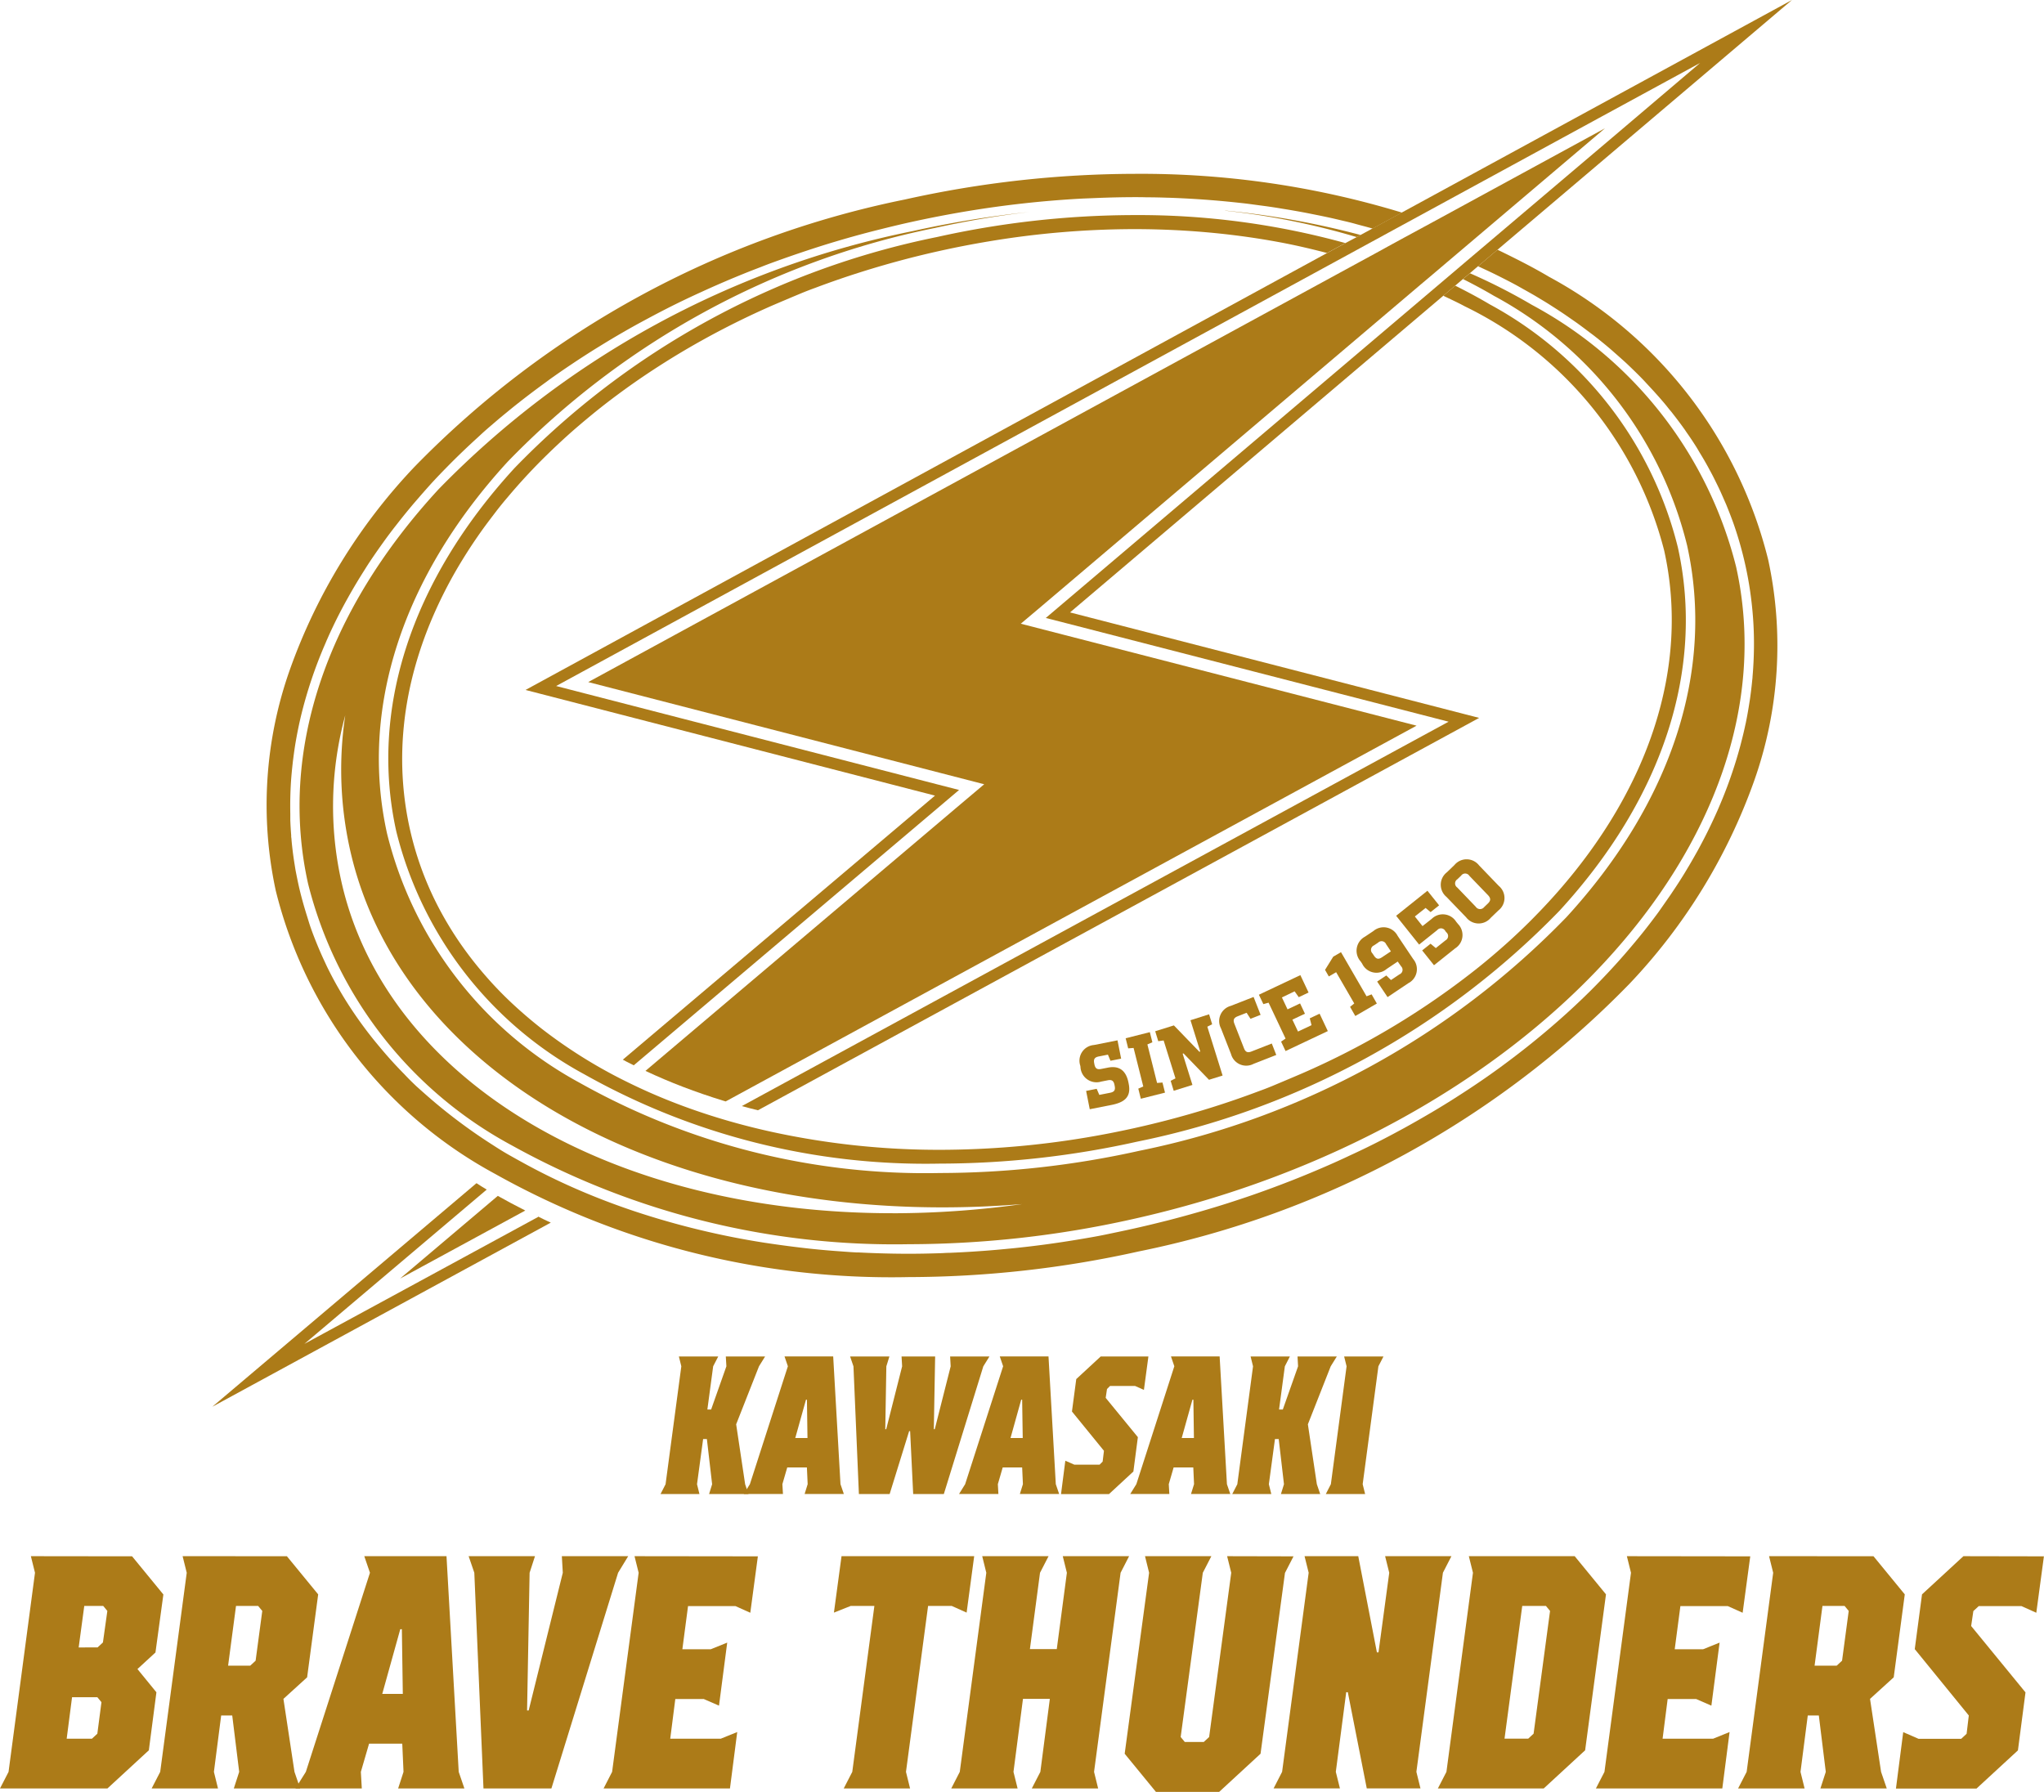 <svg id="コンポーネント_15_1" data-name="コンポーネント 15 – 1" xmlns="http://www.w3.org/2000/svg" xmlns:xlink="http://www.w3.org/1999/xlink" width="66.946" height="58.692" viewBox="0 0 66.946 58.692">
  <defs>
    <clipPath id="clip-path">
      <rect id="長方形_25613" data-name="長方形 25613" width="66.946" height="58.692" fill="none"/>
    </clipPath>
  </defs>
  <path id="パス_3069" data-name="パス 3069" d="M64.991,132.4l-.08-.322H66.2l-.166.322-.19,1.416h.123l.5-1.416-.019-.322h1.287l-.2.322-.748,1.9.294,1.963.11.322H65.9l.1-.322-.172-1.48h-.123l-.2,1.48.08.322H64.31l.165-.322Z" transform="translate(-42.676 -87.646)" fill="#ac7b18"/>
  <path id="パス_3070" data-name="パス 3070" d="M72.418,136.583l.2-.322,1.244-3.862-.11-.322h1.594l.239,4.184.11.322H74.41l.1-.322-.025-.547h-.644l-.159.547.019.322Zm1.686-1.834h.4l-.018-1.255h-.031Z" transform="translate(-48.057 -87.646)" fill="#ac7b18"/>
  <path id="パス_3071" data-name="パス 3071" d="M83.919,134.46h.031l.521-2.059-.019-.322h1.1l-.043,2.381h.031l.521-2.059-.018-.322h1.287l-.2.322-1.293,4.183H84.833l-.1-2.059H84.7l-.638,2.059H83.055l-.178-4.183-.11-.322h1.287l-.1.322Z" transform="translate(-54.924 -87.646)" fill="#ac7b18"/>
  <path id="パス_3072" data-name="パス 3072" d="M93.37,136.583l.2-.322,1.244-3.862-.11-.322H96.3l.239,4.184.11.322H95.362l.1-.322-.025-.547H94.8l-.159.547.018.322Zm1.686-1.834h.4l-.019-1.255h-.031Z" transform="translate(-61.959 -87.646)" fill="#ac7b18"/>
  <path id="パス_3073" data-name="パス 3073" d="M104.906,133.044l-.1.1-.043.29,1.054,1.287-.147,1.126-.8.74H103.3l.141-1.094.294.129h.828l.1-.1.043-.354-1.048-1.287.141-1.062.8-.74h1.563l-.147,1.094-.288-.128Z" transform="translate(-68.549 -87.646)" fill="#ac7b18"/>
  <path id="パス_3074" data-name="パス 3074" d="M110.041,136.583l.2-.322,1.244-3.862-.11-.322h1.594l.239,4.184.11.322h-1.287l.1-.322-.025-.547h-.644l-.159.547.019.322Zm1.686-1.834h.4l-.018-1.255h-.031Z" transform="translate(-73.023 -87.646)" fill="#ac7b18"/>
  <path id="パス_3075" data-name="パス 3075" d="M120.651,132.4l-.08-.322h1.287l-.165.322-.19,1.416h.123l.5-1.416-.018-.322h1.287l-.2.322-.748,1.9.294,1.963.11.322h-1.287l.1-.322-.172-1.48h-.123l-.2,1.48.08.322H119.97l.166-.322Z" transform="translate(-79.611 -87.646)" fill="#ac7b18"/>
  <path id="パス_3076" data-name="パス 3076" d="M130.968,132.078l-.166.322-.515,3.862.08.322H129.08l.165-.322.515-3.862-.08-.322Z" transform="translate(-85.656 -87.646)" fill="#ac7b18"/>
  <path id="パス_3077" data-name="パス 3077" d="M2.36,156.148h.828l.135.163-.135,1.033-.176.163H2.184Zm.4-2.989h.621l.135.163-.145,1.033-.176.163H2.577Zm-1.749-1.63.135.543L.28,158.594l-.28.543H3.519l1.356-1.25.248-1.9-.621-.761.59-.543.259-1.9-1.025-1.25Z" transform="translate(0 -100.555)" fill="#ac7b18"/>
  <path id="パス_3078" data-name="パス 3078" d="M17.531,153.159h.725l.135.163-.218,1.63-.176.163h-.725Zm-1.749-1.63.135.543-.869,6.522-.28.543h2.173l-.134-.543.238-1.848h.362l.228,1.848-.176.543h2.173l-.186-.543-.362-2.391.776-.706.362-2.717-1.025-1.25Z" transform="translate(-9.801 -100.555)" fill="#ac7b18"/>
  <path id="パス_3079" data-name="パス 3079" d="M32.2,153.92h.052l.031,2.119h-.673Zm-1.179-2.391.186.543-2.1,6.522-.341.543H30.94l-.031-.543.269-.924h1.087l.041.924-.176.543H34.3l-.186-.543-.4-7.065Z" transform="translate(-19.09 -100.555)" fill="#ac7b18"/>
  <path id="パス_3080" data-name="パス 3080" d="M48.681,151.529l.031.543-1.118,4.511h-.052l.083-4.511.176-.543H45.628l.186.543.3,7.065h2.225l2.184-7.065.331-.543Z" transform="translate(-30.279 -100.555)" fill="#ac7b18"/>
  <path id="パス_3081" data-name="パス 3081" d="M59.78,151.529l.135.543-.869,6.522-.279.543h4.139l.238-1.848-.538.218H60.95l.166-1.3h.931l.5.218.269-2.065-.538.217h-.931l.186-1.413h1.553l.486.218.248-1.848Z" transform="translate(-38.998 -100.555)" fill="#ac7b18"/>
  <path id="パス_3082" data-name="パス 3082" d="M81.443,151.529l-.249,1.848.549-.218h.776l-.724,5.435-.28.543h2.173l-.134-.543.724-5.435h.776l.486.218.248-1.848Z" transform="translate(-53.881 -100.555)" fill="#ac7b18"/>
  <path id="パス_3083" data-name="パス 3083" d="M96.263,151.529l.135.543-.331,2.5h-.88l.331-2.5.28-.543H93.625l.134.543-.869,6.522-.279.543h2.173l-.135-.543.311-2.392h.88l-.311,2.392-.28.543h2.173l-.134-.543.869-6.522.279-.543Z" transform="translate(-61.455 -100.555)" fill="#ac7b18"/>
  <path id="パス_3084" data-name="パス 3084" d="M112.855,151.529l.135.543-.724,5.38-.176.163h-.621l-.135-.163.725-5.38.28-.543h-2.173l.134.543L109.5,158l1.024,1.25h2.07l1.356-1.25.8-5.923.28-.543Z" transform="translate(-72.664 -100.555)" fill="#ac7b18"/>
  <path id="パス_3085" data-name="パス 3085" d="M127.647,151.529l.135.543-.352,2.608h-.052l-.611-3.152h-1.759l.135.543-.87,6.522-.279.543h2.173l-.135-.543.341-2.609h.052l.621,3.152h1.759l-.134-.543.869-6.522.279-.543Z" transform="translate(-82.281 -100.555)" fill="#ac7b18"/>
  <path id="パス_3086" data-name="パス 3086" d="M142.755,153.159h.776l.135.163-.539,4.021-.176.163h-.776Zm-1.749-1.63.135.543-.869,6.522-.28.543h3.467l1.356-1.25.683-5.108-1.025-1.25Z" transform="translate(-92.898 -100.555)" fill="#ac7b18"/>
  <path id="パス_3087" data-name="パス 3087" d="M156.391,151.529l.135.543-.869,6.522-.28.543h4.14l.238-1.848-.538.218h-1.656l.166-1.3h.932l.5.218.269-2.065-.539.217h-.931l.186-1.413h1.553l.486.218.249-1.848Z" transform="translate(-103.107 -100.555)" fill="#ac7b18"/>
  <path id="パス_3088" data-name="パス 3088" d="M171.985,153.159h.725l.135.163-.218,1.63-.176.163h-.724Zm-1.749-1.63.135.543-.869,6.522-.28.543H171.4l-.134-.543.238-1.848h.362l.228,1.848-.176.543h2.173l-.186-.543-.362-2.391.776-.706.362-2.717-1.025-1.25Z" transform="translate(-112.295 -100.555)" fill="#ac7b18"/>
  <path id="パス_3089" data-name="パス 3089" d="M186.811,151.529l-1.356,1.25-.238,1.794,1.77,2.174-.072.6-.176.163h-1.4l-.5-.218-.238,1.848h2.639l1.356-1.25.248-1.9-1.78-2.174.072-.489.176-.163h1.4l.486.218.249-1.848Z" transform="translate(-122.504 -100.555)" fill="#ac7b18"/>
  <g id="グループ_12749" data-name="グループ 12749">
    <g id="グループ_12748" data-name="グループ 12748" clip-path="url(#clip-path)">
      <path id="パス_3090" data-name="パス 3090" d="M105.763,103.083l.355-.07c.135-.027.176-.088.149-.222l-.007-.037c-.027-.134-.088-.176-.223-.149l-.212.042a.525.525,0,0,1-.679-.486l-.008-.04a.515.515,0,0,1,.449-.672l.772-.153.119.6-.349.069-.084-.2-.3.059c-.134.027-.176.088-.149.223l.007.037c.027.134.088.176.223.149l.215-.042c.38-.076.6.1.677.49l.008.04c.087.44-.147.609-.567.692l-.709.14-.119-.6.346-.069Z" transform="translate(-69.758 -67.219)" fill="#ac7b18"/>
      <path id="パス_3091" data-name="パス 3091" d="M110.623,102.167l.177-.014.083.331-.792.2-.083-.331.163-.071-.317-1.262-.177.014-.083-.331.792-.2.083.331-.163.071Z" transform="translate(-72.726 -66.694)" fill="#ac7b18"/>
      <path id="パス_3092" data-name="パス 3092" d="M114.233,98.762l.1.326-.158.08.5,1.6-.445.139-.835-.864-.028.009.32,1.024-.613.191-.1-.326.158-.08-.388-1.242-.176.024-.1-.326.612-.191.835.864.028-.009-.32-1.025Z" transform="translate(-74.632 -65.538)" fill="#ac7b18"/>
      <path id="パス_3093" data-name="パス 3093" d="M119.6,97.588l-.293.115c-.127.05-.157.118-.107.246l.313.8c.05.128.118.157.246.107l.665-.261.147.375-.743.291a.516.516,0,0,1-.739-.321l-.328-.839a.515.515,0,0,1,.321-.739l.746-.292.23.586-.331.13Z" transform="translate(-78.77 -64.414)" fill="#ac7b18"/>
      <path id="パス_3094" data-name="パス 3094" d="M123.738,95.472l-.416.2.184.39.411-.194.159.337-.411.194.184.39.443-.209-.058-.224.322-.152.269.57-1.384.654-.146-.309.146-.1-.556-1.176-.171.048-.146-.308,1.358-.642.269.57-.322.152Z" transform="translate(-81.336 -63)" fill="#ac7b18"/>
      <path id="パス_3095" data-name="パス 3095" d="M129.964,94.4l-.593-1.024-.24.139-.124-.215.268-.432.255-.148.837,1.445.166-.063.171.3-.706.409-.171-.3Z" transform="translate(-85.609 -61.531)" fill="#ac7b18"/>
      <path id="パス_3096" data-name="パス 3096" d="M133.431,91.412l-.364.244a.515.515,0,0,1-.8-.173l-.049-.073a.524.524,0,0,1,.14-.813l.277-.185a.516.516,0,0,1,.791.155l.51.761a.516.516,0,0,1-.157.793l-.681.456-.341-.509.3-.2.153.15.279-.187a.16.16,0,0,0,.052-.263Zm-.224-.334-.156-.233a.161.161,0,0,0-.263-.052l-.133.089a.161.161,0,0,0-.052.263l.052.077c.075.112.147.126.261.05Z" transform="translate(-87.652 -59.916)" fill="#ac7b18"/>
      <path id="パス_3097" data-name="パス 3097" d="M136.949,86.733l.382.478-.278.222-.165-.137-.351.28.251.315.3-.236a.517.517,0,0,1,.8.09l.06.075a.516.516,0,0,1-.091.8l-.693.553-.388-.485.276-.22.171.143.317-.253a.159.159,0,0,0,.028-.264l-.033-.041a.159.159,0,0,0-.264-.032l-.594.475-.753-.943Z" transform="translate(-90.197 -57.556)" fill="#ac7b18"/>
      <path id="パス_3098" data-name="パス 3098" d="M142.173,84.539a.516.516,0,0,1-.017.806l-.246.237a.516.516,0,0,1-.806-.013l-.645-.67a.516.516,0,0,1,.015-.808l.246-.237a.517.517,0,0,1,.808.015Zm-.755.683a.169.169,0,0,0,.274.011l.124-.119c.095-.091.1-.17,0-.275l-.609-.632a.161.161,0,0,0-.268-.005l-.124.119a.161.161,0,0,0-.005.268Z" transform="translate(-93.083 -55.52)" fill="#ac7b18"/>
      <path id="パス_3099" data-name="パス 3099" d="M38.954,119.152l4.1-2.228q-.457-.231-.9-.48Z" transform="translate(-25.85 -77.272)" fill="#ac7b18"/>
      <path id="パス_3100" data-name="パス 3100" d="M61.637,117.89h0" transform="translate(-40.9 -78.231)" fill="#ac7b18"/>
      <path id="パス_3101" data-name="パス 3101" d="M56.9,116.1h0" transform="translate(-37.755 -77.045)" fill="#ac7b18"/>
      <path id="パス_3102" data-name="パス 3102" d="M79.749,24h0" transform="translate(-52.92 -15.926)" fill="#ac7b18"/>
      <path id="パス_3103" data-name="パス 3103" d="M68.179,28.465h0" transform="translate(-45.243 -18.889)" fill="#ac7b18"/>
      <path id="パス_3104" data-name="パス 3104" d="M73.051,23.948a12.282,12.282,0,0,1,6.533,8c.852,3.842-.532,7.81-3.475,11.166q-.285.325-.589.642-.152.158-.308.315-.314.313-.645.617-.166.152-.336.3-.341.3-.7.589a25.7,25.7,0,0,1-5.8,3.495q-.466.2-.945.4-.239.1-.482.187-.729.275-1.485.514t-1.538.442q-.521.135-1.053.253-.407.09-.812.169a29.279,29.279,0,0,1-5.555.541A25.733,25.733,0,0,1,50.4,51q-.736-.16-1.443-.363t-1.38-.447q-.673-.244-1.31-.529-.318-.143-.627-.295a16.231,16.231,0,0,1-2.823-1.757q-.509-.4-.969-.83t-.867-.9a11.868,11.868,0,0,1-.76-.965,11.218,11.218,0,0,1-.646-1.028,10.48,10.48,0,0,1-1.261-3.949q-.041-.374-.056-.747a10.711,10.711,0,0,1,.047-1.494q.037-.373.1-.744.094-.557.244-1.11.05-.184.106-.368.168-.551.388-1.094a14.524,14.524,0,0,1,1.083-2.132q.32-.522.687-1.031c.145-.2.3-.4.452-.6.107-.136.215-.27.327-.4q.138-.165.28-.327.285-.325.589-.642c.151-.158.307-.314.466-.468q.162-.159.33-.315.318-.3.654-.587c.177-.152.356-.3.54-.451q.358-.29.734-.569.563-.419,1.163-.813.4-.262.815-.514a26.978,26.978,0,0,1,3.089-1.6q.466-.2.945-.4.239-.1.482-.187.729-.275,1.485-.514t1.538-.443q.521-.135,1.053-.253.812-.18,1.619-.314a29.086,29.086,0,0,1,4.747-.4q.408,0,.812.012.808.024,1.6.095,1.181.106,2.308.314c.546.1,1.078.225,1.6.361l.6-.325a25.479,25.479,0,0,0-6.913-.917h0a29.916,29.916,0,0,0-6.466.72,26.585,26.585,0,0,0-13.831,7.566c-3.383,3.687-4.758,7.913-3.874,11.9a12.449,12.449,0,0,0,6.16,7.959A22.793,22.793,0,0,0,55.861,52.03a29.918,29.918,0,0,0,6.466-.72,26.586,26.586,0,0,0,13.831-7.566c3.383-3.687,4.758-7.913,3.874-11.9a12.45,12.45,0,0,0-6.16-7.959c-.366-.218-.746-.419-1.133-.614l-.39.331c.235.114.475.223.7.345" transform="translate(-25.078 -13.915)" fill="#ac7b18"/>
      <path id="パス_3105" data-name="パス 3105" d="M68.3,23.409a12.75,12.75,0,0,1,6.3,8.158c.907,4.089-.5,8.413-3.948,12.177A26.9,26.9,0,0,1,56.661,51.4a30.248,30.248,0,0,1-6.533.728,23.1,23.1,0,0,1-11.807-2.96,12.752,12.752,0,0,1-6.3-8.159c-.907-4.088.5-8.413,3.948-12.177a26.9,26.9,0,0,1,13.992-7.659,30.953,30.953,0,0,1,3.091-.524,34.53,34.53,0,0,0-3.82.627,29.921,29.921,0,0,0-15.52,8.451c-3.714,4.029-5.233,8.617-4.279,12.919a13.446,13.446,0,0,0,6.691,8.586A25.833,25.833,0,0,0,49.1,54.46a33.8,33.8,0,0,0,7.307-.814c12.9-2.86,21.779-12.447,19.8-21.37a13.446,13.446,0,0,0-6.691-8.586,19.185,19.185,0,0,0-2.029-1.035l-.225.191c.354.179.7.364,1.037.564M48.579,53.445c-9.142,0-16.369-4.246-17.983-10.567a11.3,11.3,0,0,1,.056-5.743,12,12,0,0,0,.236,4.735c1.739,6.808,9.5,11.383,19.322,11.383.863,0,1.737-.036,2.613-.107a30.744,30.744,0,0,1-4.245.3" transform="translate(-19.344 -13.705)" fill="#ac7b18"/>
      <path id="パス_3106" data-name="パス 3106" d="M119.276,20.515a24.054,24.054,0,0,1,4.31.865l.126-.069a27.851,27.851,0,0,0-4.436-.8" transform="translate(-79.151 -13.614)" fill="#ac7b18"/>
      <path id="パス_3107" data-name="パス 3107" d="M67.938,20.268c-.536-.317-1.1-.6-1.672-.877l-.637.541.324.151q.2.094.39.19c.156.079.312.158.465.24.093.049.183.1.274.152.119.066.238.133.355.2.094.054.185.11.278.166q.169.1.335.208.134.085.266.172c.113.074.223.15.333.227.081.056.163.112.242.169.127.092.252.185.376.28.059.044.119.088.177.133q.264.206.516.421c.058.049.113.1.171.15.113.1.226.2.336.3.066.061.129.123.194.185q.148.142.291.287c.064.065.126.13.189.2.094.1.186.2.277.3.057.064.115.127.171.192.1.115.2.232.29.349.042.052.087.1.128.157q.2.255.388.518c.026.037.05.075.076.112.1.141.194.283.286.428.041.064.08.13.12.2.074.12.146.241.215.363q.061.107.119.217.1.18.189.364c.036.072.072.145.107.218.063.132.122.266.18.4.028.064.057.127.083.191.081.2.159.4.23.6a11.919,11.919,0,0,1,.383,1.349q.095.426.157.855t.094.857q.016.214.024.429t.008.429c0,.361-.016.723-.047,1.083,0,.038-.006.076-.01.114q-.03.313-.075.626c-.006.04-.012.08-.019.12-.033.214-.07.428-.114.641,0,.013-.006.027-.009.04-.043.207-.093.413-.146.619-.009.034-.017.069-.026.1q-.083.31-.181.619l-.04.124c-.068.208-.14.415-.218.622l-.026.068q-.114.3-.241.593l-.037.087c-.089.2-.183.405-.282.607l-.06.122q-.15.3-.314.6l-.048.085q-.161.289-.334.574L72.4,39.8q-.183.3-.379.59l-.077.116q-.2.289-.4.574l-.07.095c-.14.188-.283.375-.431.561l-.029.036c-.153.191-.312.38-.473.569l-.092.107q-.238.274-.488.543l-.093.1c-.175.186-.354.371-.537.554q-.651.647-1.372,1.261l-.093.079q-.306.259-.624.511l-.12.095q-.319.25-.65.495l-.1.074c-.233.17-.468.337-.709.5l0,0c-.241.164-.486.325-.734.483l-.109.07q-.357.226-.725.443l-.139.081q-.369.216-.748.425l-.117.063c-.266.145-.535.287-.809.425l0,0c-.273.138-.551.272-.831.4l-.123.058q-.4.187-.814.364l-.155.066q-.413.176-.835.342l-.13.05q-.445.173-.9.335c-.3.108-.609.211-.917.311l-.135.044q-.442.141-.892.271l-.169.048q-.451.129-.91.247l-.141.035c-.322.081-.646.159-.974.232s-.627.135-.94.2-.625.116-.936.168q-1,.166-1.991.269c-.11.012-.219.021-.328.032q-.369.036-.735.063l-.365.025q-.365.023-.728.038c-.108,0-.216.01-.324.013-.344.011-.686.018-1.027.018s-.68-.006-1.018-.017q-.314-.01-.624-.026l-.065,0c-.135-.007-.27-.016-.4-.026l-.34-.025c-.347-.027-.691-.059-1.032-.1h0c-.167-.019-.332-.04-.5-.062l-.253-.034c-.157-.022-.313-.044-.469-.068h0a26.36,26.36,0,0,1-4.313-1.045h0q-.818-.275-1.593-.6h0q-.388-.163-.764-.338h0q-.626-.292-1.218-.616c-.182-.1-.363-.2-.539-.3s-.374-.227-.556-.345c-.375-.24-.736-.493-1.084-.755l0,0q-.477-.359-.92-.743c-.1-.086-.2-.175-.3-.264-.045-.041-.091-.081-.136-.122-.138-.13-.271-.262-.4-.4q-.423-.428-.8-.883l0,0A13.194,13.194,0,0,1,28.45,43.83q-.045-.075-.089-.151c-.062-.106-.123-.212-.181-.319q-.123-.226-.237-.457c-.031-.065-.061-.13-.091-.195q-.091-.193-.174-.388c-.026-.061-.051-.121-.076-.182-.077-.188-.15-.377-.217-.57-.038-.11-.07-.222-.105-.333-.105-.333-.2-.67-.278-1.015-.036-.163-.068-.326-.1-.488-.009-.051-.017-.1-.025-.153-.019-.114-.036-.228-.052-.342q-.012-.086-.022-.172c-.014-.114-.026-.228-.036-.343,0-.036-.008-.071-.011-.107,0-.015,0-.031,0-.046-.013-.162-.023-.325-.029-.487v0c0-.071,0-.143,0-.215-.007-.358,0-.716.024-1.072.013-.191.032-.381.053-.572.005-.047.011-.1.017-.143.024-.189.05-.378.082-.566v0q.037-.213.08-.426t.094-.425a14.563,14.563,0,0,1,.8-2.378c.02-.046.038-.093.059-.138q.091-.207.189-.412c.152-.32.318-.637.494-.952l.075-.133q.211-.37.443-.736c.042-.066.083-.133.126-.2h0c.138-.211.282-.42.43-.628l.065-.091q.214-.3.442-.589l.086-.11q.23-.292.472-.579l.076-.088c.172-.2.347-.4.528-.6.151-.164.306-.326.464-.487l.119-.121q.444-.447.919-.879L33,25.416c.1-.092.207-.184.313-.275l.16-.137q.159-.136.323-.269l.147-.121q.565-.457,1.167-.892l.1-.075q.336-.241.684-.474l.13-.087q.349-.232.708-.456l.111-.068c.253-.156.508-.31.769-.46q.325-.188.659-.368l.167-.09q.335-.18.677-.354.513-.259,1.043-.5h0q.529-.243,1.073-.471h0c.242-.1.486-.2.732-.294l.185-.071c.248-.1.5-.188.75-.278q.567-.2,1.147-.386h0q.58-.184,1.174-.349h0c.264-.073.53-.143.8-.21l.2-.05c.269-.066.54-.131.812-.191q.942-.208,1.876-.363a34.222,34.222,0,0,1,3.693-.408c.152-.008.3-.012.453-.019.453-.019.9-.031,1.351-.031h0c.12,0,.24,0,.36.005h.042c.216,0,.431.006.645.013h.024q.914.031,1.8.113.363.034.723.075c.146.017.29.038.434.057.128.017.256.033.384.052.145.021.288.044.431.068.125.02.25.041.374.063q.213.037.425.078l.37.074c.139.029.277.057.415.088s.248.058.372.087.267.062.4.1.29.077.435.117l.138.039.961-.523a29.338,29.338,0,0,0-8.737-1.27h0a34.912,34.912,0,0,0-7.541.84A31.007,31.007,0,0,0,30.79,26.507a18.781,18.781,0,0,0-4.077,6.639,13.28,13.28,0,0,0-.461,7.243,14.493,14.493,0,0,0,7.194,9.28,26.551,26.551,0,0,0,13.528,3.374,34.891,34.891,0,0,0,7.54-.84A31,31,0,0,0,70.594,43.43a18.786,18.786,0,0,0,4.077-6.639,13.28,13.28,0,0,0,.461-7.243,14.493,14.493,0,0,0-7.194-9.279" transform="translate(-17.219 -11.211)" fill="#ac7b18"/>
      <path id="パス_3108" data-name="パス 3108" d="M84.4,32.06,72.857,29.086l-.71-.183-.71-.183L72,28.246l.559-.474L84.519,17.623l.4-.337.257-.218.187-.159.276-.234.658-.558,4.273-3.624-5.65,3.078-.923.5-.383.209-.17.093-.363.2-.564.307-3.69,2.01L57.27,30.632l11.548,2.98,1.421.367-.948.8-.172.146-9.975,8.443c.4.187.814.364,1.236.525s.875.318,1.325.455l.067.02,11.313-6.155Z" transform="translate(-38.004 -8.29)" fill="#ac7b18"/>
      <path id="パス_3109" data-name="パス 3109" d="M81.615,9.356l.255-.216.225-.191.268-.228L83,8.181,92.645,0,79.882,6.953l-.961.523-.406.221-.126.069-.376.2-.6.325L51.166,22.6l13.411,3.461L54.353,34.71l.126.068.232.117.131-.111,9.975-8.443.172-.146.377-.319-.7-.18-11.548-2.98-.949-.245L53.034,22,74.59,10.259l3.34-1.82.583-.318.367-.2.148-.08.4-.219.935-.509,5.967-3.251,3.307-1.8L86.767,4.5,82.63,8.007l-.645.546-.274.233-.207.176-.256.217-.387.328L68.754,19.777l-.548.465.7.179,11.542,2.974.951.245-.863.469L69.219,30.264,58.25,36.231c.174.048.351.093.528.137L82.4,23.515,69,20.06,81.225,9.687Z" transform="translate(-33.954)" fill="#ac7b18"/>
      <path id="パス_3110" data-name="パス 3110" d="M31.351,116.33l-.241.131-4.1,2.228-3.316,1.8,2.882-2.439,3.091-2.616-.016-.009c-.108-.064-.214-.13-.32-.2l-8.652,7.323,11.086-6.031c-.141-.064-.28-.13-.418-.2" transform="translate(-13.725 -76.469)" fill="#ac7b18"/>
    </g>
  </g>
</svg>
